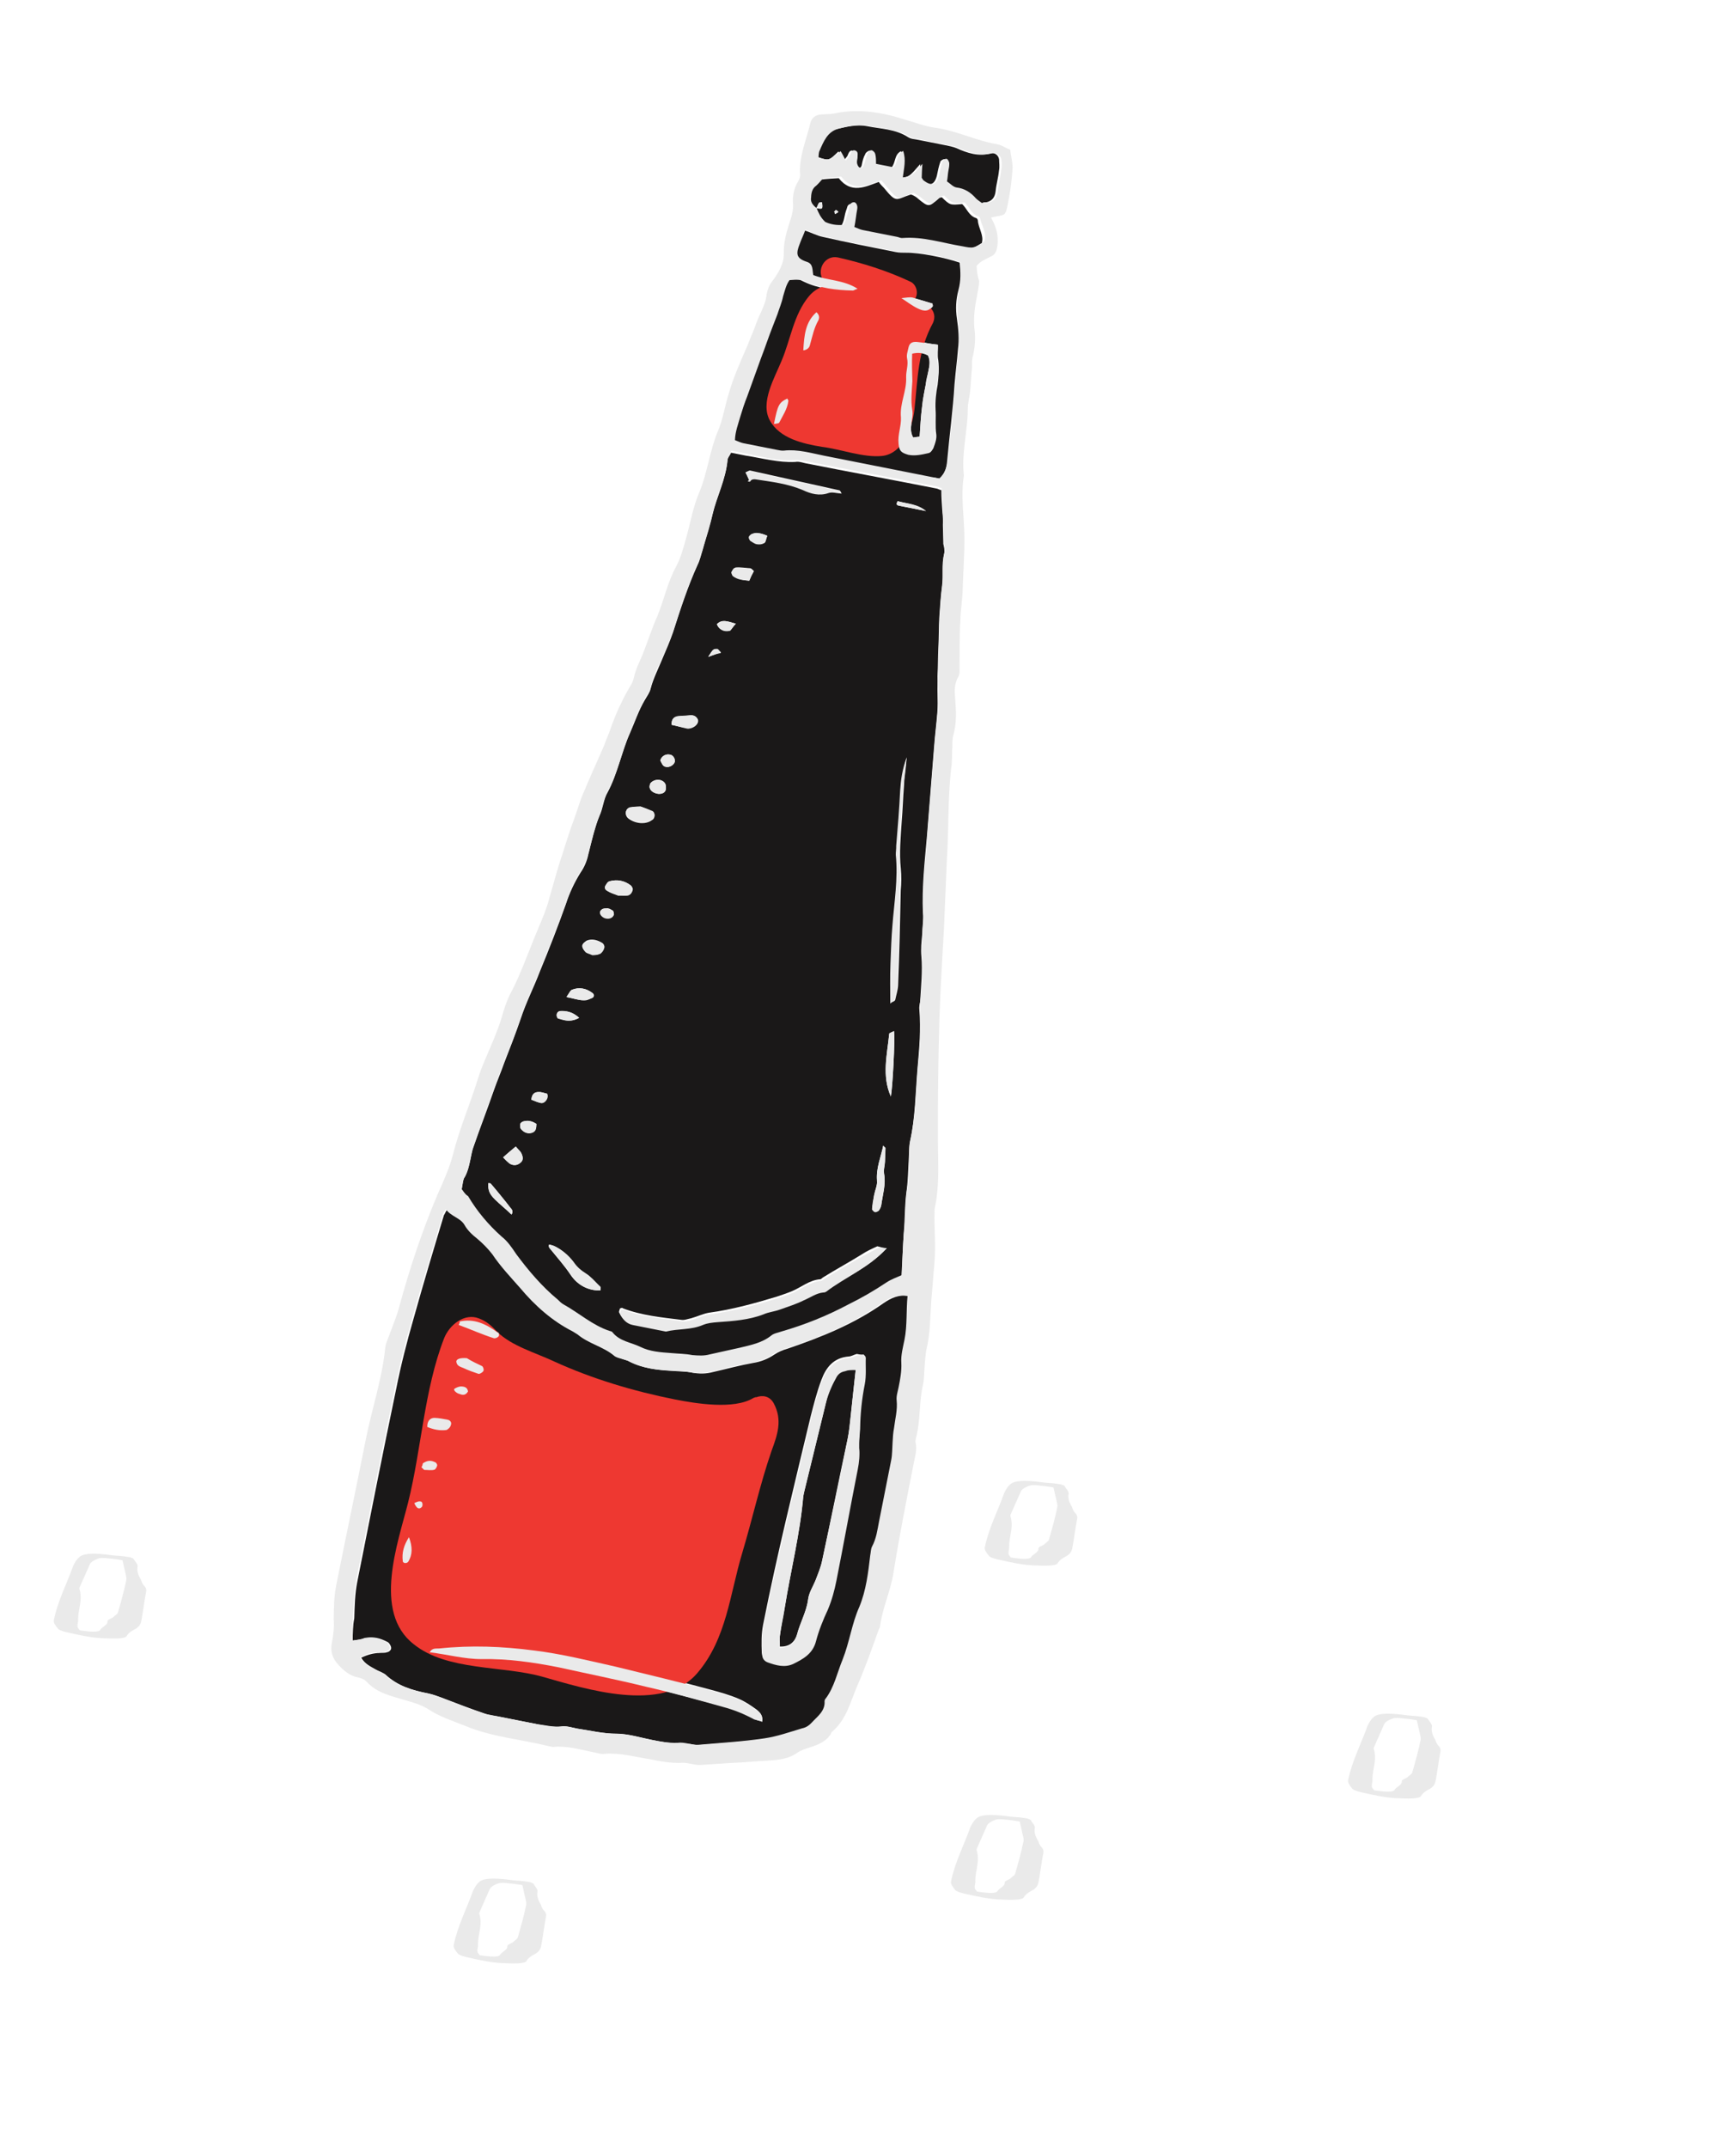 <svg xmlns="http://www.w3.org/2000/svg" fill="none" viewBox="0 0 127 157" height="157" width="127">
<path fill="#1A1818" d="M33.776 86.933C33.974 87.229 34.102 87.357 34.212 87.584C34.925 88.65 35.698 89.677 36.658 90.535C37.094 90.93 37.411 91.403 37.738 91.828C38.629 93.032 39.59 94.147 40.778 95.153C40.907 95.281 41.035 95.409 41.174 95.488C42.331 96.128 43.331 97.046 44.587 97.448C44.636 97.458 44.735 97.478 44.775 97.537C45.31 98.208 46.17 98.276 46.823 98.61C47.525 98.955 48.326 99.062 49.097 99.061C49.601 99.109 50.115 99.108 50.609 99.206C51.054 99.294 51.469 99.274 51.904 99.155C52.605 98.985 53.356 98.826 54.106 98.666C54.907 98.516 55.717 98.317 56.388 97.782C56.575 97.614 56.892 97.574 57.168 97.475C58.857 96.987 60.477 96.332 62.027 95.509C62.995 95.033 63.922 94.497 64.811 93.903C65.107 93.705 65.492 93.575 65.946 93.357C65.994 92.339 66.051 91.272 66.109 90.204C66.215 89.147 66.174 88.059 66.33 87.012C66.428 86.26 66.436 85.44 66.484 84.679C66.513 84.274 66.483 83.908 66.561 83.513C66.963 81.743 66.969 79.895 67.124 78.076C67.25 76.662 67.376 75.249 67.255 73.787C67.234 73.628 67.274 73.431 67.313 73.233C67.38 72.116 67.497 71.009 67.406 69.912C67.355 69.388 67.413 68.835 67.462 68.331C67.471 67.767 67.569 67.273 67.518 66.749C67.436 64.832 67.65 62.974 67.814 61.106C67.988 58.931 68.162 56.757 68.336 54.582C68.394 53.771 68.501 52.971 68.569 52.111C68.608 51.656 68.597 51.192 68.586 50.727C68.566 50.312 68.604 49.857 68.584 49.442C68.622 48.731 68.611 48.009 68.649 47.298C68.687 46.586 68.676 45.864 68.714 45.153C68.762 44.392 68.82 43.581 68.917 42.83C69.015 42.079 68.865 41.279 69.071 40.497C69.12 40.25 69.07 39.983 69.011 39.766C69 39.302 68.989 38.837 68.978 38.373C68.988 38.066 68.987 37.809 68.947 37.493C68.907 36.92 68.866 36.347 68.865 35.833C68.717 35.804 68.628 35.735 68.529 35.715C65.316 35.078 62.142 34.501 58.929 33.865C58.682 33.816 58.444 33.717 58.178 33.767C56.933 33.829 55.766 33.495 54.57 33.309C54.224 33.241 53.878 33.172 53.482 33.094C53.384 33.331 53.196 33.5 53.207 33.707C53.09 35.071 52.431 36.328 52.127 37.603C51.901 38.483 51.636 39.304 51.41 40.184C51.282 40.57 51.204 40.965 51.036 41.291C50.308 42.894 49.777 44.535 49.237 46.226C49.001 46.899 48.715 47.562 48.43 48.224C48.135 48.936 47.8 49.589 47.604 50.321C47.545 50.617 47.338 50.885 47.18 51.162C46.717 51.943 46.452 52.764 46.078 53.615C45.438 55.029 45.184 56.571 44.455 57.917C44.15 58.421 44.121 59.084 43.855 59.647C43.472 60.547 43.286 61.487 43.05 62.416C42.952 62.91 42.755 63.385 42.47 63.791C42.016 64.523 41.662 65.275 41.397 66.096C40.816 67.727 40.187 69.349 39.498 71.011C39.065 72.158 38.484 73.276 38.091 74.482C37.728 75.541 37.305 76.638 36.892 77.687C36.656 78.359 36.37 79.022 36.134 79.694C35.652 81.089 35.131 82.424 34.649 83.818C34.541 84.105 34.492 84.352 34.434 84.649C34.336 85.143 34.238 85.637 34.001 86.053C33.873 86.182 33.844 86.587 33.776 86.933ZM37.416 88.784C37.03 88.4 36.584 88.055 36.198 87.67C35.812 87.285 35.703 87.058 35.712 86.495C35.761 86.504 35.87 86.475 35.91 86.534C36.405 87.146 36.91 87.708 37.356 88.31C37.484 88.438 37.554 88.606 37.416 88.784ZM54.86 35.216C54.82 35.157 54.82 35.157 54.781 35.098C54.771 35.147 54.721 35.138 54.712 35.187C54.771 35.147 54.81 35.206 54.86 35.216C54.751 34.989 54.691 34.772 54.532 34.535C54.7 34.465 54.819 34.386 54.868 34.396C57.033 34.876 59.248 35.366 61.413 35.847C61.463 35.856 61.493 35.965 61.532 36.024C61.226 36.015 60.84 35.887 60.564 35.987C59.902 36.215 59.269 36.038 58.705 35.773C57.617 35.3 56.461 35.174 55.265 34.988C55.106 35.008 54.948 35.028 54.86 35.216ZM64.875 91.244C63.504 92.719 61.835 93.365 60.364 94.306C60.305 94.346 60.246 94.386 60.147 94.366C59.574 94.407 59.15 94.734 58.695 94.952C58.132 95.2 57.579 95.398 57.026 95.597C56.641 95.726 56.167 95.787 55.772 95.965C54.705 96.422 53.559 96.503 52.422 96.535C52.057 96.565 51.691 96.595 51.355 96.734C50.506 97.131 49.557 96.995 48.639 97.224C48.579 97.263 48.49 97.194 48.441 97.184C47.699 97.037 46.958 96.891 46.216 96.744C45.772 96.656 45.474 96.34 45.296 95.945C45.256 95.886 45.335 95.747 45.355 95.648C45.463 95.618 45.523 95.579 45.562 95.638C46.947 96.169 48.41 96.305 49.813 96.48C50.06 96.529 50.288 96.42 50.554 96.37C50.989 96.251 51.443 96.032 51.868 95.962C53.558 95.732 55.187 95.284 56.827 94.787C57.212 94.658 57.597 94.529 57.933 94.39C58.605 94.112 59.226 93.567 60.007 93.516C60.056 93.526 60.126 93.437 60.185 93.397C61.123 92.812 62.1 92.287 63.038 91.702C63.393 91.464 63.788 91.286 64.183 91.107C64.381 91.146 64.569 91.235 64.875 91.244ZM66.331 55.366C66.224 56.167 66.156 56.77 66.137 57.383C66.06 58.292 66.042 59.162 65.964 60.071C65.897 61.188 65.771 62.345 65.901 63.501C65.952 64.025 65.943 64.588 65.895 65.092C65.849 67.395 65.794 69.747 65.7 72.04C65.681 72.396 65.563 72.732 65.494 73.078C65.475 73.177 65.366 73.207 65.198 73.276C65.196 72.249 65.175 71.32 65.212 70.351C65.24 69.432 65.268 68.513 65.356 67.554C65.491 65.834 65.774 64.144 65.603 62.414C65.593 62.207 65.632 62.009 65.632 61.752C65.748 60.388 65.854 59.073 65.921 57.7C65.939 57.087 66.037 56.335 66.331 55.366ZM43.919 94.336C42.941 94.348 42.209 93.895 41.733 93.184C41.297 92.533 40.792 91.97 40.297 91.358C40.217 91.24 40.079 91.161 40.167 90.973C40.266 90.993 40.414 91.022 40.553 91.101C41.117 91.367 41.552 91.761 41.919 92.245C42.157 92.6 42.464 92.867 42.83 93.093C43.196 93.32 43.532 93.695 43.83 94.01C43.978 94.04 43.949 94.188 43.919 94.336ZM64.614 83.743C64.694 83.862 64.783 83.931 64.773 83.98C64.764 84.287 64.754 84.593 64.735 84.949C64.726 85.255 64.618 85.542 64.668 85.809C64.817 86.609 64.572 87.331 64.464 88.132C64.435 88.28 64.356 88.419 64.287 88.508C64.228 88.547 64.109 88.627 64.01 88.607C63.912 88.587 63.832 88.469 63.793 88.41C63.812 88.054 63.88 87.708 63.949 87.362C64.017 87.016 64.195 86.64 64.155 86.324C64.084 85.385 64.448 84.584 64.614 83.743ZM65.4 75.371C65.49 75.954 65.298 79.512 65.171 80.155C64.496 78.634 64.909 77.072 65.054 75.56C65.064 75.51 65.281 75.451 65.4 75.371ZM46.868 58.96C47.205 59.078 47.442 59.176 47.719 59.334C47.956 59.432 47.928 59.838 47.7 59.947C47.217 60.313 46.416 60.206 45.931 59.802C45.674 59.545 45.762 59.1 46.078 59.06C46.355 58.961 46.661 58.97 46.868 58.96ZM45.22 65.466C44.983 65.368 44.736 65.319 44.508 65.171C44.32 65.082 44.191 64.954 44.28 64.766C44.359 64.627 44.447 64.439 44.605 64.419C45.149 64.27 45.693 64.378 46.138 64.723C46.227 64.792 46.346 64.97 46.267 65.108C46.238 65.257 46.1 65.435 45.942 65.455C45.734 65.465 45.428 65.456 45.22 65.466ZM49.131 52.986C49.12 52.522 49.347 52.413 49.614 52.363C49.93 52.323 50.236 52.332 50.553 52.292C50.76 52.282 50.948 52.37 51.057 52.597C51.117 52.815 50.979 52.993 50.801 53.112C50.633 53.181 50.465 53.251 50.317 53.221C49.912 53.193 49.526 53.065 49.131 52.986ZM41.439 72.885C41.646 72.618 41.685 72.42 41.853 72.351C42.356 72.142 42.9 72.25 43.346 72.595C43.484 72.674 43.494 72.881 43.326 72.951C43.099 73.06 42.872 73.169 42.625 73.12C42.319 73.111 41.982 72.993 41.439 72.885ZM43.331 69.818C43.143 69.729 42.945 69.69 42.816 69.562C42.688 69.434 42.569 69.256 42.598 69.108C42.627 68.959 42.805 68.841 42.923 68.761C43.259 68.622 43.605 68.691 43.932 68.858C44.12 68.947 44.248 69.075 44.16 69.263C44.13 69.411 43.992 69.589 43.874 69.669C43.736 69.847 43.538 69.808 43.331 69.818ZM37.733 83.813C37.852 83.99 38.03 84.128 38.109 84.247C38.298 84.592 38.298 84.849 38.061 85.008C37.815 85.216 37.508 85.207 37.281 85.059C37.102 84.921 36.974 84.792 36.805 84.605C37.17 84.318 37.427 84.06 37.733 83.813ZM54.814 42.451C54.31 42.402 53.964 42.334 53.657 42.067C53.568 41.998 53.488 41.88 53.557 41.791C53.577 41.692 53.715 41.514 53.824 41.484C54.189 41.454 54.535 41.522 54.891 41.541C54.99 41.561 55.069 41.679 55.158 41.748C55.001 42.025 54.912 42.213 54.814 42.451ZM47.518 57.496C47.528 57.447 47.547 57.348 47.557 57.298C47.784 56.932 48.407 56.901 48.644 57.257C48.724 57.375 48.734 57.583 48.705 57.731C48.656 57.978 48.379 58.078 48.082 58.019C47.736 57.95 47.519 57.753 47.518 57.496ZM67.741 37.357C67.099 37.23 66.456 37.102 65.764 36.965C65.616 36.936 65.526 36.867 65.674 36.639C66.357 36.826 67.068 36.864 67.741 37.357ZM56.132 39.167C56.034 39.404 56.044 39.612 55.925 39.691C55.807 39.771 55.599 39.781 55.451 39.752C55.303 39.722 55.115 39.633 54.986 39.505C54.897 39.436 54.867 39.328 54.887 39.229C54.907 39.13 54.975 39.041 55.084 39.011C55.311 38.902 55.657 38.97 56.132 39.167ZM39.242 82.159C39.233 82.466 39.184 82.713 38.907 82.812C38.631 82.912 38.344 82.803 38.136 82.557C38.047 82.488 38.036 82.28 38.056 82.181C38.076 82.082 38.194 82.003 38.303 81.973C38.629 81.884 38.925 81.942 39.242 82.159ZM42.37 74.405C41.739 74.743 41.303 74.605 40.829 74.408C40.779 74.398 40.71 74.231 40.729 74.132C40.749 74.033 40.818 73.944 40.927 73.914C41.401 73.854 41.886 74.001 42.37 74.405ZM38.873 80.391C38.912 79.936 39.139 79.827 39.396 79.827C39.603 79.816 39.791 79.905 39.989 79.944C40.038 79.954 40.029 80.003 40.019 80.053C40.069 80.32 39.793 80.676 39.545 80.627C39.348 80.588 39.16 80.499 38.873 80.391ZM48.305 55.597C48.433 55.211 48.769 55.072 49.105 55.19C49.293 55.279 49.402 55.506 49.363 55.704C49.255 55.991 48.86 56.169 48.583 56.012C48.444 55.933 48.385 55.716 48.305 55.597ZM53.831 45.595C53.575 45.853 53.476 46.09 53.318 46.11C52.953 46.141 52.607 46.072 52.438 45.627C52.822 45.241 53.198 45.419 53.831 45.595ZM44.906 66.791C44.897 66.84 44.897 66.84 44.887 66.89C44.798 67.078 44.522 67.177 44.235 67.069C43.997 66.97 43.839 66.734 43.918 66.595C44.066 66.367 44.263 66.407 44.471 66.396C44.619 66.426 44.708 66.495 44.847 66.573C44.886 66.633 44.916 66.741 44.906 66.791ZM51.81 48.02C52.184 47.427 52.184 47.427 52.481 47.485C52.53 47.495 52.609 47.614 52.738 47.742C52.422 47.782 52.254 47.852 51.81 48.02Z" clip-rule="evenodd" fill-rule="evenodd"></path>
<path fill="#1A1818" d="M25.801 119.927C26.117 119.887 26.434 119.847 26.76 119.757C27.303 119.608 27.837 119.765 28.302 120.011C28.351 120.021 28.44 120.09 28.48 120.149C28.559 120.268 28.639 120.386 28.609 120.535C28.59 120.633 28.461 120.762 28.303 120.782C28.135 120.852 27.938 120.813 27.78 120.833C27.315 120.843 26.881 120.963 26.426 121.181C26.694 121.645 27.119 121.832 27.535 122.068C27.762 122.216 28.009 122.265 28.188 122.403C29.099 123.252 30.166 123.566 31.353 123.801C31.649 123.86 31.986 123.978 32.272 124.086C33.37 124.509 34.468 124.932 35.576 125.305C35.862 125.413 36.119 125.413 36.416 125.472C37.405 125.667 38.393 125.863 39.382 126.059C39.975 126.177 40.568 126.294 41.201 126.214C41.517 126.174 41.903 126.302 42.248 126.37C43.247 126.517 44.176 126.752 45.204 126.75C46.025 126.759 46.895 127.034 47.735 127.2C48.378 127.327 48.971 127.445 49.643 127.424C49.9 127.423 50.197 127.482 50.503 127.492C50.701 127.531 50.948 127.58 51.155 127.569C52.776 127.428 54.436 127.346 56.027 127.096C56.975 126.976 57.913 126.648 58.793 126.36C59.069 126.26 59.306 126.102 59.493 125.933C59.937 125.508 60.48 125.101 60.42 124.37C60.429 124.321 60.449 124.222 60.508 124.182C61.139 123.331 61.345 122.293 61.738 121.344C62.24 120.107 62.416 118.704 62.967 117.477C63.459 116.29 63.614 114.985 63.76 113.73C63.8 113.532 63.799 113.275 63.888 113.087C64.213 112.484 64.281 111.881 64.408 111.238C64.702 109.755 65.005 108.223 65.299 106.74C65.377 106.344 65.367 105.88 65.396 105.475C65.415 105.119 65.434 104.763 65.502 104.417C65.63 103.774 65.816 103.092 65.696 102.401C65.656 102.084 65.774 101.748 65.833 101.451C65.951 100.858 66.068 100.265 66.037 99.642C65.997 99.069 66.163 98.486 66.271 97.942C66.477 96.904 66.386 95.807 66.493 94.75C65.751 94.603 65.178 94.9 64.645 95.257C62.494 96.783 60.094 97.746 57.615 98.591C57.289 98.68 56.953 98.819 56.657 99.017C56.183 99.335 55.68 99.543 55.097 99.633C54.138 99.803 53.16 100.071 52.192 100.291C51.649 100.44 51.135 100.441 50.591 100.333C50.147 100.245 49.682 100.256 49.227 100.217C48.16 100.16 47.102 100.053 46.123 99.551C45.935 99.462 45.737 99.423 45.5 99.324C45.302 99.285 45.104 99.246 45.025 99.128C44.233 98.457 43.146 98.242 42.354 97.571C42.265 97.502 42.126 97.423 41.988 97.344C40.445 96.576 39.227 95.462 38.147 94.169C37.484 93.37 36.771 92.561 36.117 91.712C35.79 91.288 35.404 90.903 35.008 90.568C34.661 90.242 34.315 89.917 34.077 89.561C33.72 89.028 33.078 88.901 32.711 88.417C32.563 88.645 32.544 88.744 32.475 88.833C31.728 91.305 30.972 93.826 30.265 96.358C29.774 98.059 29.322 99.819 28.98 101.549C28 106.235 27.07 110.931 26.139 115.627C25.963 116.517 25.945 117.387 25.917 118.306C25.809 118.85 25.81 119.364 25.801 119.927ZM63.18 99.025C63.269 99.094 63.259 99.144 63.309 99.153C63.28 99.816 63.36 100.448 63.233 101.091C63.018 102.178 62.901 103.285 62.893 104.362C62.904 104.827 62.816 105.272 62.827 105.736C62.877 106.26 62.819 106.814 62.721 107.308C62.182 110.027 61.653 112.696 61.164 115.425C61.017 116.166 60.821 116.898 60.536 117.561C60.231 118.322 59.876 119.074 59.67 119.855C59.435 120.784 58.743 121.161 58.003 121.528C57.381 121.816 56.738 121.689 56.125 121.413C55.838 121.305 55.779 121.088 55.729 120.821C55.708 120.149 55.687 119.477 55.824 118.785C56.832 113.693 58.098 108.601 59.304 103.549C59.53 102.669 59.765 101.739 60.09 100.879C60.424 99.969 60.976 99.257 62.073 99.165C62.281 99.155 62.458 99.036 62.676 98.977C62.873 99.016 63.071 99.055 63.18 99.025ZM55.758 125.861C55.52 125.763 55.313 125.773 55.184 125.645C54.442 125.241 53.681 124.936 52.899 124.73C51.041 124.259 49.191 123.738 47.283 123.258C45.177 122.738 43.051 122.317 40.886 121.836C39.018 121.415 37.159 121.201 35.252 121.234C33.967 121.236 32.751 120.893 31.446 120.737C31.613 120.41 31.861 120.459 32.117 120.459C34.43 120.198 36.782 120.253 39.075 120.604C41.072 120.897 43.089 121.348 45.057 121.789C47.37 122.299 49.714 122.917 52.008 123.526C52.69 123.712 53.372 123.899 54.035 124.184C54.51 124.381 54.915 124.667 55.321 124.953C55.588 125.16 55.846 125.416 55.758 125.861ZM33.557 96.856C33.645 96.668 33.655 96.618 33.655 96.618C34.732 96.369 35.622 96.803 36.473 97.434C36.513 97.493 36.533 97.651 36.523 97.7C36.454 97.789 36.286 97.859 36.187 97.839C35.317 97.564 34.457 97.24 33.557 96.856ZM34.154 99.286C34.52 99.513 34.896 99.69 35.262 99.916C35.351 99.986 35.361 100.193 35.342 100.292C35.273 100.381 35.095 100.5 34.996 100.48C34.611 100.352 34.284 100.185 33.899 100.057C33.661 99.959 33.424 99.861 33.374 99.594C33.364 99.386 33.739 99.306 34.154 99.286ZM31.258 104.312C31.247 103.847 31.484 103.689 31.8 103.649C32.106 103.658 32.403 103.717 32.749 103.785C32.947 103.824 33.066 104.002 32.977 104.19C32.948 104.338 32.76 104.507 32.652 104.537C32.177 104.597 31.742 104.459 31.258 104.312ZM29.919 112.369C30.137 113.08 30.128 113.643 29.863 114.207C29.853 114.257 29.695 114.277 29.586 114.307C29.537 114.297 29.448 114.228 29.457 114.178C29.387 113.497 29.593 112.972 29.919 112.369ZM30.828 107.258C30.848 107.159 30.877 107.011 30.936 106.971C31.183 106.763 31.499 106.723 31.826 106.89C31.925 106.91 31.994 107.078 31.984 107.127C31.965 107.226 31.876 107.414 31.767 107.444C31.55 107.503 31.293 107.504 31.046 107.455C30.997 107.445 30.917 107.327 30.828 107.258ZM34.238 101.717C34.129 102.004 33.882 101.955 33.635 101.906C33.388 101.857 33.18 101.61 33.249 101.521C33.367 101.442 33.545 101.323 33.693 101.352C33.95 101.352 34.138 101.44 34.238 101.717ZM30.309 109.878C30.477 109.808 30.596 109.729 30.695 109.748C30.853 109.728 30.952 110.005 30.824 110.134C30.745 110.272 30.626 110.351 30.498 110.223C30.448 110.213 30.428 110.055 30.309 109.878Z" clip-rule="evenodd" fill-rule="evenodd"></path>
<path fill="#1A1818" d="M68.725 34.983C69.169 34.558 69.248 34.162 69.296 33.658C69.461 31.79 69.714 29.991 69.829 28.113C69.897 27.253 70.014 26.403 70.082 25.543C70.179 24.791 70.118 24.06 70.008 23.319C69.898 22.578 69.927 21.916 70.123 21.184C70.309 20.502 70.279 19.879 70.208 19.198C69.15 18.834 67.272 18.462 66.293 18.473C66.036 18.474 65.779 18.474 65.532 18.425C63.753 18.073 61.973 17.72 60.203 17.318C59.758 17.23 59.343 16.994 58.858 16.846C58.731 17.232 58.573 17.509 58.455 17.845C58.15 18.607 58.19 18.923 58.962 19.179C59.446 19.326 59.407 19.781 59.438 20.146C60.486 20.559 61.642 20.429 62.681 21.148C62.513 21.218 62.405 21.248 62.296 21.278C61.07 21.24 59.864 21.104 58.786 20.582C58.46 20.415 58.46 20.415 57.728 20.476C57.452 20.832 57.364 21.277 57.227 21.712C57.089 22.147 56.952 22.582 56.814 23.017C56.706 23.304 56.608 23.541 56.499 23.828C56.184 24.639 55.87 25.45 55.614 26.221C55.27 27.181 54.936 28.091 54.592 29.05C54.444 29.534 54.247 30.009 54.1 30.494C53.943 31.028 53.736 31.552 53.708 32.214C53.945 32.312 54.133 32.401 54.331 32.44C55.122 32.597 55.962 32.763 56.753 32.92C56.951 32.959 57.099 32.989 57.307 32.978C58.305 32.868 59.274 33.163 60.262 33.358C62.833 33.867 65.453 34.386 68.023 34.896C68.28 34.895 68.478 34.934 68.725 34.983ZM68.608 25.2C68.639 25.565 68.56 25.961 68.64 26.336C68.72 26.968 68.662 27.522 68.594 28.125C68.477 28.718 68.408 29.321 68.439 29.944C68.48 30.517 68.402 31.169 68.492 31.752C68.532 32.068 68.414 32.404 68.306 32.691C68.276 32.84 68.089 33.008 67.98 33.038C67.496 33.147 67.002 33.306 66.518 33.159C66.024 33.061 65.905 32.883 65.805 32.35C65.725 31.718 66.01 31.055 65.979 30.432C65.928 29.395 66.411 28.514 66.359 27.477C66.349 27.012 66.535 26.587 66.426 26.103C66.366 25.886 66.474 25.599 66.523 25.352C66.592 25.006 66.77 24.887 67.125 24.906C67.561 25.043 68.005 25.131 68.608 25.2ZM58.766 25.613C58.823 24.545 58.92 23.537 59.739 22.775C59.957 22.972 59.967 23.18 59.878 23.367C59.563 23.921 59.436 24.564 59.269 25.147C59.22 25.395 59.082 25.573 58.766 25.613ZM68.227 22.196C68.218 22.245 68.247 22.354 68.238 22.403C67.902 22.799 67.586 22.839 67.121 22.593C66.745 22.416 66.389 22.14 65.934 21.844C66.299 21.814 66.566 21.764 66.764 21.803C67.258 21.901 67.743 22.048 68.227 22.196ZM56.621 30.993C56.905 29.56 57.043 29.381 57.566 29.074C57.606 29.133 57.646 29.192 57.636 29.242C57.568 29.845 57.262 30.35 56.957 30.854C56.928 31.002 56.779 30.973 56.621 30.993Z" clip-rule="evenodd" fill-rule="evenodd"></path>
<path fill="#1A1818" d="M59.695 15.214C59.834 15.55 60.013 15.945 60.192 16.34C60.567 16.517 61.012 16.605 61.536 16.555C61.625 16.367 61.713 16.179 61.752 15.981C61.801 15.734 61.85 15.487 61.949 15.25C61.988 15.052 62.067 14.913 62.274 14.903C62.432 14.883 62.541 15.11 62.532 15.417C62.503 15.822 62.415 16.267 62.327 16.712C62.564 16.81 62.752 16.899 62.95 16.938C63.79 17.104 64.631 17.271 65.471 17.437C65.619 17.467 65.768 17.496 65.867 17.515C67.378 17.404 68.773 17.886 70.216 18.12C71.007 18.277 71.007 18.277 71.826 17.771C71.993 17.188 71.577 16.695 71.537 16.122C71.547 16.072 71.467 15.954 71.418 15.944C70.884 15.787 70.735 15.243 70.388 14.918C69.499 14.999 69.499 14.999 68.895 14.417C68.836 14.456 68.737 14.437 68.678 14.476C67.977 15.159 67.928 15.15 67.175 14.538C67.047 14.41 66.908 14.331 66.72 14.243C66.671 14.233 66.671 14.233 66.621 14.223C65.525 14.571 65.615 14.897 64.664 13.733C64.535 13.604 64.406 13.476 64.287 13.298C63.29 13.666 62.263 14.182 61.362 13.027C60.947 13.048 60.532 13.068 60.057 13.128C59.87 13.297 59.722 13.524 59.534 13.693C59.278 13.95 59.219 14.247 59.16 14.543C59.27 14.77 59.478 15.017 59.695 15.214C59.873 15.095 59.793 14.72 60.139 14.789C60.19 15.312 60.2 15.263 59.695 15.214ZM61.03 15.479C61.089 15.439 61.099 15.39 61.158 15.35C61.198 15.409 61.287 15.478 61.336 15.488C61.277 15.528 61.218 15.567 61.099 15.646C61.06 15.587 61.07 15.538 61.03 15.479Z" clip-rule="evenodd" fill-rule="evenodd"></path>
<path fill="#1A1818" d="M59.867 11.498C60.638 11.754 60.638 11.754 61.338 11.07C61.447 11.297 61.566 11.475 61.715 11.761C61.853 11.583 61.922 11.494 61.991 11.405C62.08 11.217 62.139 10.921 62.425 11.029C62.663 11.127 62.564 11.364 62.575 11.572C62.545 11.72 62.516 11.869 62.546 11.977C62.575 12.086 62.645 12.254 62.744 12.273C62.882 12.352 63.011 12.223 63.04 12.075C63.099 11.779 63.148 11.531 63.305 11.255C63.325 11.156 63.503 11.037 63.611 11.007C63.71 11.026 63.839 11.155 63.869 11.263C63.928 11.481 63.929 11.738 63.929 11.995C64.374 12.083 64.819 12.171 65.215 12.249C65.54 11.903 65.401 11.31 65.914 11.052C66.143 11.714 65.966 12.347 65.888 12.999C66.52 12.919 66.52 12.919 67.319 11.998C67.3 12.354 67.291 12.66 67.272 13.016C67.311 13.075 67.302 13.125 67.391 13.194C68.024 13.628 68.35 13.538 68.536 12.856C68.605 12.51 68.674 12.164 68.791 11.828C68.811 11.729 69.038 11.62 69.088 11.629C69.186 11.649 69.305 11.826 69.286 11.925C69.306 12.084 69.267 12.281 69.228 12.479C69.178 12.726 69.179 12.983 69.12 13.28C69.348 13.428 69.556 13.674 69.803 13.723C70.406 13.791 70.861 14.087 71.237 14.521C71.366 14.649 71.505 14.728 71.683 14.866C71.782 14.886 71.841 14.846 71.95 14.816C72.523 14.776 72.789 14.469 72.838 13.965C72.886 13.46 73.033 12.976 73.082 12.472C73.141 12.175 73.091 11.909 73.09 11.652C73.05 11.335 72.733 11.119 72.457 11.218C71.588 11.457 70.767 11.191 69.966 10.827C69.728 10.729 69.432 10.67 69.135 10.611C68.493 10.484 67.8 10.347 67.158 10.22C66.911 10.171 66.654 10.171 66.426 10.023C65.516 9.432 64.439 9.424 63.45 9.228C62.659 9.072 61.898 9.28 61.148 9.44C60.387 9.649 60.092 10.361 59.806 11.024C59.836 11.132 59.856 11.29 59.867 11.498Z" clip-rule="evenodd" fill-rule="evenodd"></path>
<path fill="#1A1818" d="M62.599 100.143C62.342 100.143 62.085 100.144 61.828 100.144C61.571 100.145 61.334 100.303 61.236 100.541C60.911 101.144 60.586 101.748 60.458 102.39C59.919 104.595 59.37 106.849 58.83 109.054C58.81 109.153 58.791 109.252 58.771 109.351C58.539 112.079 57.852 114.768 57.413 117.507C57.285 118.149 57.148 118.842 57.07 119.494C57.021 119.741 57.061 120.057 57.052 120.364C57.764 120.402 58.148 120.016 58.306 119.482C58.531 118.602 58.994 117.82 59.121 116.921C59.17 116.416 59.456 116.011 59.652 115.536C59.849 115.061 60.056 114.537 60.154 114.043C60.791 111.087 61.388 108.071 62.025 105.115C62.133 104.571 62.181 104.067 62.239 103.514C62.346 102.456 62.472 101.299 62.599 100.143Z" clip-rule="evenodd" fill-rule="evenodd"></path>
<path fill="#1A1818" d="M67.888 25.982C67.562 25.814 67.226 25.696 66.732 25.855C66.753 26.527 66.774 27.199 66.746 27.861C66.757 28.583 66.62 29.275 66.739 29.966C66.859 30.658 66.426 31.291 66.802 31.982C66.96 31.962 67.069 31.933 67.277 31.922C67.325 31.161 67.363 30.45 67.46 29.698C67.509 29.194 67.617 28.65 67.724 28.107C67.793 27.761 67.861 27.415 67.93 27.069C67.999 26.723 68.067 26.377 67.888 25.982Z" clip-rule="evenodd" fill-rule="evenodd"></path>
<path fill="#EE3831" d="M66.897 29.946C66.742 31.251 66.053 33.17 64.532 33.331C63.168 33.471 61.497 32.832 60.142 32.667C58.749 32.442 57.028 32.05 56.314 30.727C55.6 29.404 56.674 27.613 57.176 26.377C57.845 24.814 58.049 23.005 59.193 21.639C59.529 21.243 59.933 21.015 60.368 20.896C60.348 20.738 60.279 20.57 60.199 20.451C59.733 19.691 60.354 18.632 61.293 18.819C63.112 19.23 64.902 19.79 66.594 20.588C67.019 20.775 67.208 21.377 66.972 21.793L66.893 21.931C66.814 22.07 66.745 22.159 66.636 22.189C66.784 22.218 66.933 22.247 67.032 22.267C67.802 22.009 68.633 22.738 68.26 23.589C67.127 25.676 67.15 27.633 66.897 29.946Z"></path>
<path fill="#EE3831" d="M29.855 109.839C30.836 105.924 31.025 101.594 32.491 97.826C32.894 96.827 33.99 95.966 35.038 96.379C35.612 96.595 35.958 96.921 36.384 97.365C37.414 98.391 39.213 98.901 40.529 99.521C43.308 100.791 46.364 101.705 49.379 102.302C50.912 102.606 53.7 103.055 55.101 102.203C55.161 102.163 55.21 102.173 55.269 102.133C55.269 102.133 55.269 102.133 55.319 102.143C55.763 101.974 56.317 102.032 56.614 102.605C57.249 103.81 56.885 104.868 56.443 106.064C55.597 108.517 55.048 111.028 54.292 113.55C53.388 116.556 53.157 119.798 51.017 122.302C48.473 125.291 42.777 123.444 39.712 122.58C36.794 121.745 32.704 122.168 30.269 120.196C27.24 117.849 29.119 112.776 29.855 109.839Z"></path>
<path fill="#EAEAEA" d="M71.444 19.442C71.72 19.086 72.105 18.957 72.451 18.768C72.728 18.669 72.875 18.442 72.934 18.145C73.061 17.502 72.971 16.919 72.723 16.357C72.654 16.189 72.575 16.07 72.505 15.902C73.582 15.653 73.533 15.9 73.758 14.764C73.915 13.973 74.012 13.221 74.07 12.411C74.109 11.956 73.959 11.413 73.899 10.939C73.563 10.821 73.296 10.614 72.999 10.555C71.408 10.291 69.963 9.542 68.362 9.328C67.611 9.23 66.948 8.945 66.216 8.749C64.575 8.218 62.884 7.935 61.175 8.264C60.849 8.353 60.493 8.334 60.128 8.365C59.663 8.375 59.357 8.623 59.279 9.018C58.985 10.245 58.433 11.471 58.535 12.775C58.555 12.933 58.466 13.121 58.387 13.26C58.082 13.764 57.974 14.308 58.015 14.881C58.045 15.247 57.967 15.642 57.839 16.028C57.574 16.849 57.308 17.67 57.34 18.549C57.351 19.271 56.967 19.914 56.543 20.498C56.276 20.804 56.148 21.19 56.08 21.536C56.041 21.991 55.854 22.416 55.667 22.841C55.421 23.306 55.264 23.84 55.067 24.315C54.89 24.691 54.752 25.126 54.575 25.502C54.103 26.59 53.64 27.628 53.306 28.795C53.021 29.715 52.875 30.713 52.501 31.564C51.911 32.988 51.755 34.55 51.165 35.974C50.693 37.062 50.517 38.209 50.183 39.376C49.996 40.058 49.8 40.79 49.475 41.393C48.835 42.551 48.57 43.885 48.078 45.072C47.714 45.873 47.439 46.744 47.124 47.555C46.888 48.227 46.514 48.821 46.367 49.562C46.318 49.809 46.16 50.086 46.013 50.314C45.461 51.283 45.008 52.273 44.645 53.331C44.517 53.717 44.349 54.043 44.221 54.429C43.739 55.566 43.208 56.694 42.716 57.88C42.44 58.494 42.254 59.176 42.028 59.799C41.703 60.66 41.428 61.53 41.143 62.449C40.789 63.458 40.534 64.486 40.229 65.505C39.955 66.632 39.443 67.661 39.029 68.709C38.528 69.945 38.075 71.192 37.485 72.359C37.169 72.913 36.943 73.536 36.776 74.119C36.413 75.434 35.812 76.651 35.311 77.887C35.114 78.362 34.967 78.847 34.829 79.282C34.298 80.923 33.619 82.535 33.178 84.246C32.913 85.324 32.46 86.313 31.997 87.351C30.846 90.052 29.932 92.85 29.166 95.678C28.99 96.311 28.704 96.974 28.478 97.597C28.36 97.933 28.193 98.259 28.174 98.615C27.931 100.879 27.203 102.995 26.763 105.219C26.058 108.779 25.293 112.377 24.588 115.937C24.432 116.728 24.423 117.548 24.415 118.368C24.455 118.941 24.397 119.495 24.28 120.088C24.152 120.731 24.311 121.224 24.777 121.728C25.203 122.172 25.599 122.507 26.192 122.624C26.439 122.673 26.676 122.772 26.845 122.959C27.607 123.778 28.645 123.984 29.614 124.278C30.198 124.445 30.781 124.612 31.286 124.918C32.147 125.499 33.116 125.794 34.114 126.197C36.063 126.994 38.139 127.149 40.146 127.649C40.245 127.669 40.343 127.688 40.442 127.708C41.44 127.597 42.409 127.892 43.398 128.088C43.695 128.147 43.981 128.255 44.248 128.205C45.395 128.124 46.462 128.438 47.56 128.604C48.351 128.761 49.092 128.907 49.922 128.866C50.13 128.856 50.328 128.895 50.575 128.944C50.772 128.983 51.02 129.032 51.227 129.022C52.008 128.971 52.788 128.92 53.569 128.87C54.449 128.838 55.288 128.748 56.118 128.707C56.899 128.656 57.68 128.605 58.341 128.12C58.637 127.921 58.963 127.832 59.348 127.703C59.951 127.514 60.573 127.226 60.849 126.613C61.954 125.702 62.228 124.317 62.779 123.091C63.35 121.766 63.822 120.421 64.284 119.125C64.294 119.076 64.363 118.987 64.373 118.937C64.538 117.583 65.139 116.366 65.364 114.972C65.793 112.283 66.322 109.614 66.851 106.945C66.949 106.45 67.096 105.966 66.987 105.482C66.957 105.373 66.976 105.274 66.996 105.175C67.359 103.86 67.218 102.497 67.532 101.172C67.62 100.727 67.61 100.262 67.648 99.808C67.677 99.402 67.706 98.997 67.775 98.651C68.059 97.475 68.047 96.239 68.134 95.023C68.172 94.569 68.211 94.114 68.25 93.659C68.298 92.898 68.405 92.098 68.404 91.327C68.422 90.457 68.341 89.568 68.369 88.648C68.349 88.49 68.388 88.293 68.427 88.095C68.731 86.562 68.619 85.051 68.617 83.509C68.601 80.475 68.635 77.451 68.728 74.387C68.803 72.193 68.938 69.959 69.062 67.774C69.128 66.144 69.195 64.513 69.27 62.833C69.424 60.5 69.321 58.168 69.623 55.864C69.652 55.459 69.641 54.995 69.67 54.589C69.67 54.333 69.669 54.075 69.718 53.828C70.013 52.859 69.942 51.92 69.871 50.982C69.821 50.458 69.82 49.944 70.126 49.44C70.214 49.252 70.204 49.044 70.194 48.837C70.211 47.71 70.18 46.573 70.256 45.407C70.265 44.587 70.421 43.796 70.43 42.976C70.467 41.75 70.564 40.485 70.552 39.249C70.539 37.757 70.269 36.265 70.514 34.773C70.323 33.142 70.784 31.59 70.801 29.949C70.79 29.485 70.928 29.05 70.977 28.546C71.035 27.992 71.044 27.429 71.112 26.826C71.102 26.618 71.091 26.41 71.14 26.163C71.337 25.432 71.385 24.671 71.275 23.93C71.224 23.149 71.311 22.447 71.458 21.706C71.537 21.31 71.615 20.915 71.634 20.559C71.505 20.174 71.465 19.858 71.444 19.442ZM59.745 15.224C59.478 15.017 59.27 14.77 59.338 14.424C59.347 14.118 59.416 13.772 59.712 13.574C59.9 13.405 60.038 13.227 60.235 13.009C60.65 12.989 61.065 12.968 61.539 12.908C62.391 14.053 63.468 13.547 64.465 13.18C64.633 13.367 64.762 13.495 64.841 13.614C65.792 14.778 65.693 14.502 66.799 14.104C66.849 14.114 66.849 14.114 66.898 14.124C67.037 14.203 67.215 14.341 67.353 14.419C68.106 15.031 68.106 15.031 68.855 14.357C68.915 14.318 68.964 14.328 69.073 14.298C69.677 14.88 69.677 14.88 70.566 14.799C70.912 15.124 71.062 15.668 71.596 15.825C71.645 15.835 71.724 15.953 71.715 16.003C71.814 16.536 72.23 17.029 72.004 17.653C71.234 18.168 71.185 18.158 70.394 18.001C68.951 17.767 67.556 17.285 66.044 17.397C65.886 17.417 65.748 17.338 65.649 17.318C64.808 17.152 63.968 16.985 63.128 16.819C62.93 16.78 62.742 16.691 62.505 16.593C62.603 16.098 62.632 15.693 62.71 15.298C62.769 15.001 62.61 14.764 62.452 14.784C62.245 14.794 62.156 14.982 62.127 15.131C62.078 15.378 62.029 15.625 61.93 15.863C61.891 16.06 61.802 16.248 61.714 16.436C61.19 16.486 60.745 16.398 60.369 16.221C60.023 15.896 59.884 15.56 59.745 15.224ZM33.776 86.933C33.844 86.587 33.873 86.182 34.031 85.905C34.277 85.44 34.365 84.995 34.463 84.501C34.522 84.204 34.571 83.957 34.679 83.67C35.16 82.276 35.633 80.931 36.164 79.546C36.4 78.874 36.636 78.201 36.921 77.538C37.334 76.49 37.747 75.442 38.121 74.334C38.504 73.177 39.036 72.049 39.528 70.863C40.157 69.241 40.836 67.629 41.426 65.947C41.691 65.127 42.046 64.375 42.499 63.643C42.785 63.237 42.932 62.752 43.08 62.268C43.315 61.338 43.551 60.409 43.885 59.499C44.101 58.926 44.169 58.323 44.485 57.769C45.214 56.423 45.517 54.891 46.107 53.467C46.472 52.665 46.747 51.795 47.21 51.014C47.367 50.736 47.575 50.469 47.633 50.173C47.78 49.431 48.115 48.778 48.459 48.076C48.745 47.413 49.03 46.751 49.266 46.078C49.797 44.437 50.337 42.746 51.066 41.143C51.243 40.767 51.312 40.421 51.439 40.036C51.714 39.166 51.98 38.345 52.156 37.455C52.47 36.13 53.12 34.923 53.236 33.559C53.275 33.361 53.413 33.183 53.512 32.946C53.907 33.024 54.253 33.093 54.599 33.161C55.785 33.396 56.952 33.73 58.207 33.619C58.464 33.619 58.711 33.668 58.959 33.717C62.172 34.353 65.345 34.93 68.558 35.567C68.657 35.586 68.746 35.655 68.894 35.685C68.935 36.258 68.986 36.782 68.977 37.345C68.977 37.602 69.017 37.918 69.008 38.224C69.019 38.689 69.029 39.153 69.04 39.618C69.041 39.875 69.14 40.151 69.101 40.349C68.895 41.13 69.044 41.931 68.947 42.682C68.84 43.483 68.792 44.244 68.744 45.005C68.705 45.716 68.717 46.438 68.678 47.149C68.64 47.861 68.651 48.583 68.613 49.294C68.584 49.699 68.595 50.164 68.615 50.579C68.626 51.043 68.637 51.508 68.598 51.962C68.54 52.773 68.433 53.574 68.366 54.434C68.192 56.608 68.018 58.783 67.844 60.957C67.729 62.835 67.456 64.733 67.548 66.601C67.598 67.125 67.49 67.669 67.492 68.183C67.483 68.746 67.385 69.24 67.435 69.764C67.526 70.861 67.459 71.978 67.342 73.085C67.303 73.282 67.274 73.431 67.284 73.638C67.415 75.051 67.289 76.465 67.154 77.928C66.999 79.746 66.992 81.595 66.59 83.364C66.512 83.76 66.542 84.125 66.513 84.531C66.465 85.292 66.506 86.122 66.36 86.863C66.203 87.911 66.245 88.998 66.138 90.056C66.031 91.114 66.023 92.191 65.976 93.209C65.581 93.388 65.196 93.517 64.84 93.755C63.952 94.349 63.024 94.885 62.056 95.361C60.506 96.184 58.887 96.839 57.197 97.326C56.921 97.426 56.605 97.466 56.417 97.634C55.746 98.169 54.946 98.319 54.136 98.518C53.385 98.677 52.684 98.847 51.933 99.006C51.498 99.126 51.093 99.097 50.638 99.058C50.144 98.96 49.63 98.961 49.126 98.913C48.316 98.855 47.554 98.807 46.852 98.462C46.15 98.118 45.339 98.06 44.804 97.389C44.765 97.329 44.666 97.31 44.616 97.3C43.361 96.897 42.361 95.98 41.203 95.34C41.065 95.261 40.936 95.133 40.807 95.004C39.659 94.058 38.659 92.883 37.767 91.679C37.45 91.206 37.133 90.732 36.688 90.387C35.727 89.529 34.895 88.542 34.241 87.436C34.102 87.357 33.974 87.229 33.776 86.933ZM25.801 119.927C25.81 119.364 25.819 118.8 25.818 118.286C25.886 117.427 25.864 116.498 26.04 115.608C26.971 110.912 27.901 106.216 28.881 101.529C29.223 99.799 29.675 98.039 30.166 96.338C30.873 93.807 31.669 91.345 32.376 88.813C32.395 88.715 32.464 88.625 32.612 88.398C33.018 88.941 33.671 89.019 33.978 89.542C34.206 89.947 34.553 90.272 34.909 90.548C35.305 90.883 35.691 91.268 36.018 91.692C36.612 92.581 37.335 93.341 38.048 94.15C39.128 95.442 40.395 96.567 41.889 97.325C42.027 97.404 42.116 97.473 42.255 97.552C43.047 98.222 44.134 98.438 44.926 99.108C45.055 99.236 45.262 99.226 45.401 99.305C45.589 99.394 45.846 99.393 46.024 99.531C47.003 100.033 48.061 100.14 49.128 100.197C49.583 100.236 50.048 100.225 50.492 100.314C51.036 100.421 51.56 100.371 52.093 100.271C53.071 100.002 54.039 99.783 54.998 99.613C55.581 99.523 56.084 99.315 56.558 98.998C56.854 98.8 57.19 98.661 57.516 98.571C59.985 97.776 62.395 96.763 64.547 95.237C65.08 94.881 65.652 94.583 66.394 94.73C66.287 95.788 66.378 96.885 66.172 97.923C66.065 98.466 65.898 99.05 65.938 99.623C65.969 100.246 65.852 100.839 65.734 101.432C65.675 101.729 65.557 102.065 65.597 102.381C65.668 103.063 65.481 103.745 65.403 104.397C65.335 104.743 65.316 105.099 65.297 105.455C65.268 105.86 65.278 106.325 65.2 106.72C64.906 108.203 64.603 109.736 64.309 111.219C64.182 111.861 64.114 112.464 63.789 113.068C63.7 113.256 63.71 113.463 63.661 113.71C63.515 114.966 63.36 116.271 62.868 117.458C62.316 118.684 62.151 120.038 61.639 121.324C61.246 122.273 61.04 123.312 60.409 124.163C60.35 124.202 60.331 124.301 60.321 124.351C60.381 125.082 59.789 125.478 59.395 125.914C59.197 126.132 58.96 126.29 58.694 126.34C57.765 126.618 56.827 126.946 55.928 127.076C54.288 127.317 52.677 127.409 51.056 127.55C50.849 127.56 50.651 127.521 50.404 127.472C50.107 127.413 49.86 127.364 49.544 127.404C48.872 127.425 48.279 127.308 47.636 127.181C46.796 127.014 45.975 126.749 45.105 126.731C44.078 126.733 43.148 126.497 42.15 126.351C41.804 126.282 41.418 126.154 41.102 126.194C40.469 126.275 39.886 126.108 39.283 126.04C38.294 125.844 37.306 125.648 36.317 125.452C36.02 125.393 35.773 125.344 35.477 125.286C34.369 124.912 33.271 124.489 32.173 124.066C31.887 123.958 31.55 123.84 31.254 123.781C30.117 123.556 29 123.232 28.089 122.384C27.92 122.196 27.624 122.138 27.436 122.049C27.07 121.822 26.595 121.625 26.327 121.161C26.782 120.943 27.177 120.765 27.681 120.813C27.839 120.793 28.037 120.832 28.204 120.763C28.313 120.733 28.491 120.614 28.51 120.515C28.53 120.416 28.46 120.248 28.381 120.13C28.341 120.071 28.302 120.011 28.203 119.992C27.679 119.785 27.194 119.638 26.661 119.738C26.434 119.847 26.117 119.887 25.801 119.927ZM68.725 34.983C68.478 34.934 68.28 34.895 68.083 34.856C65.512 34.347 62.892 33.828 60.322 33.319C59.333 33.123 58.364 32.828 57.366 32.939C57.208 32.959 57.01 32.92 56.812 32.88C56.022 32.724 55.181 32.557 54.39 32.401C54.193 32.361 54.005 32.273 53.767 32.174C53.786 31.562 53.992 31.038 54.159 30.454C54.307 29.97 54.454 29.485 54.651 29.01C54.995 28.051 55.329 27.141 55.673 26.182C55.988 25.371 56.254 24.55 56.559 23.789C56.667 23.502 56.765 23.264 56.873 22.978C57.011 22.543 57.198 22.117 57.286 21.672C57.423 21.237 57.512 20.792 57.788 20.436C58.559 20.435 58.559 20.435 58.845 20.543C59.973 21.074 61.179 21.21 62.355 21.238C62.454 21.258 62.523 21.169 62.74 21.109C61.691 20.439 60.545 20.52 59.497 20.107C59.417 19.731 59.505 19.286 59.021 19.139C58.249 18.884 58.209 18.567 58.514 17.806C58.632 17.47 58.8 17.143 58.918 16.807C59.392 17.004 59.818 17.191 60.263 17.279C62.032 17.681 63.812 18.033 65.591 18.386C65.839 18.435 66.096 18.434 66.353 18.434C67.331 18.422 69.209 18.794 70.268 19.158C70.298 19.78 70.369 20.462 70.182 21.145C69.996 21.827 70.007 22.548 70.068 23.279C70.178 24.02 70.179 24.791 70.141 25.503C70.073 26.363 69.907 27.203 69.889 28.073C69.734 29.892 69.52 31.75 69.355 33.618C69.248 34.162 69.159 34.607 68.725 34.983ZM59.867 11.498C59.906 11.3 59.886 11.142 59.964 11.004C60.25 10.341 60.545 9.629 61.306 9.42C62.066 9.211 62.817 9.051 63.608 9.208C64.597 9.404 65.664 9.461 66.584 10.003C66.762 10.141 67.069 10.151 67.316 10.2C67.959 10.327 68.651 10.464 69.293 10.591C69.59 10.65 69.886 10.709 70.124 10.807C70.925 11.171 71.696 11.427 72.615 11.198C72.882 11.148 73.198 11.365 73.248 11.632C73.298 11.898 73.289 12.205 73.24 12.452C73.191 12.956 73.044 13.441 72.996 13.945C72.937 14.498 72.671 14.805 72.108 14.796C72.009 14.777 71.9 14.806 71.841 14.846C71.663 14.708 71.524 14.629 71.395 14.501C71.019 14.067 70.564 13.771 69.961 13.703C69.714 13.654 69.506 13.408 69.278 13.26C69.337 12.963 69.337 12.706 69.386 12.459C69.425 12.261 69.454 12.113 69.444 11.905C69.414 11.797 69.344 11.629 69.246 11.609C69.147 11.59 68.969 11.709 68.95 11.807C68.832 12.144 68.763 12.49 68.694 12.836C68.508 13.518 68.172 13.657 67.549 13.174C67.509 13.115 67.469 13.055 67.43 12.996C67.439 12.69 67.448 12.383 67.477 11.978C66.678 12.899 66.678 12.899 66.046 12.979C66.124 12.327 66.301 11.694 66.072 11.032C65.559 11.29 65.698 11.883 65.373 12.229C64.977 12.151 64.532 12.063 64.087 11.975C64.087 11.718 64.087 11.461 64.027 11.243C63.997 11.135 63.868 11.006 63.769 10.987C63.67 10.967 63.493 11.086 63.463 11.234C63.365 11.472 63.306 11.768 63.198 12.055C63.169 12.204 63.041 12.332 62.902 12.253C62.803 12.234 62.734 12.066 62.704 11.957C62.674 11.849 62.713 11.651 62.733 11.552C62.722 11.345 62.821 11.107 62.583 11.009C62.297 10.901 62.287 11.207 62.149 11.385C62.08 11.474 62.001 11.613 61.873 11.741C61.724 11.455 61.615 11.228 61.496 11.05C60.638 11.754 60.638 11.754 59.867 11.498Z" clip-rule="evenodd" fill-rule="evenodd"></path>
<path fill="#EAEAEA" d="M64.875 91.244C64.569 91.235 64.371 91.195 64.263 91.225C63.868 91.404 63.512 91.642 63.117 91.82C62.189 92.356 61.202 92.931 60.264 93.516C60.205 93.555 60.146 93.595 60.087 93.635C59.306 93.685 58.694 94.181 58.013 94.508C57.677 94.647 57.292 94.776 56.907 94.906C55.267 95.403 53.637 95.85 51.947 96.081C51.473 96.141 51.068 96.369 50.634 96.488C50.416 96.548 50.14 96.647 49.893 96.598C48.449 96.364 46.977 96.278 45.642 95.756C45.592 95.746 45.483 95.776 45.434 95.767C45.414 95.865 45.345 95.954 45.375 96.063C45.554 96.458 45.851 96.774 46.296 96.862C47.037 97.009 47.779 97.156 48.52 97.303C48.57 97.312 48.669 97.332 48.718 97.342C49.637 97.113 50.536 97.24 51.435 96.853C51.771 96.714 52.136 96.683 52.502 96.653C53.648 96.572 54.794 96.491 55.851 96.084C56.246 95.905 56.661 95.884 57.106 95.716C57.659 95.517 58.261 95.328 58.775 95.07C59.278 94.862 59.703 94.535 60.226 94.484C60.276 94.494 60.385 94.464 60.444 94.425C61.835 93.365 63.504 92.719 64.875 91.244Z" clip-rule="evenodd" fill-rule="evenodd"></path>
<path fill="#EAEAEA" d="M66.331 55.366C65.997 56.276 65.9 57.028 65.852 57.789C65.785 59.162 65.679 60.477 65.562 61.841C65.573 62.049 65.524 62.296 65.534 62.503C65.705 64.233 65.422 65.923 65.287 67.643C65.209 68.552 65.181 69.471 65.143 70.44C65.106 71.409 65.127 72.338 65.129 73.365C65.257 73.237 65.366 73.207 65.425 73.167C65.494 72.821 65.612 72.485 65.631 72.129C65.725 69.836 65.78 67.484 65.826 65.181C65.825 64.667 65.883 64.114 65.832 63.59C65.702 62.434 65.819 61.327 65.895 60.16C65.973 59.251 65.991 58.381 66.068 57.472C66.196 56.829 66.264 56.226 66.331 55.366Z" clip-rule="evenodd" fill-rule="evenodd"></path>
<path fill="#EAEAEA" d="M54.86 35.216C54.949 35.028 55.156 35.018 55.304 35.047C56.451 35.223 57.608 35.35 58.745 35.832C59.309 36.098 59.942 36.274 60.603 36.046C60.88 35.947 61.216 36.065 61.572 36.084C61.532 36.024 61.502 35.916 61.453 35.906C59.288 35.426 57.073 34.935 54.908 34.455C54.809 34.436 54.74 34.525 54.572 34.594C54.642 34.762 54.751 34.989 54.86 35.216Z" clip-rule="evenodd" fill-rule="evenodd"></path>
<path fill="#EAEAEA" d="M43.919 94.337C43.899 94.178 43.928 94.03 43.879 94.02C43.533 93.695 43.245 93.33 42.879 93.103C42.513 92.876 42.206 92.61 41.968 92.255C41.602 91.771 41.117 91.367 40.602 91.111C40.464 91.032 40.355 91.062 40.217 90.983C40.118 91.221 40.257 91.299 40.346 91.368C40.841 91.98 41.346 92.543 41.782 93.194C42.258 93.905 42.99 94.358 43.919 94.337Z" clip-rule="evenodd" fill-rule="evenodd"></path>
<path fill="#EAEAEA" d="M64.615 83.743C64.448 84.584 64.084 85.385 64.165 86.274C64.205 86.59 64.027 86.966 63.959 87.312C63.89 87.658 63.871 88.014 63.803 88.36C63.793 88.41 63.922 88.538 64.02 88.558C64.119 88.577 64.228 88.547 64.297 88.458C64.366 88.369 64.445 88.231 64.474 88.082C64.572 87.331 64.827 86.56 64.677 85.759C64.628 85.493 64.736 85.206 64.745 84.9C64.754 84.593 64.764 84.287 64.783 83.931C64.793 83.881 64.694 83.862 64.615 83.743Z" clip-rule="evenodd" fill-rule="evenodd"></path>
<path fill="#EAEAEA" d="M65.4 75.371C65.281 75.451 65.064 75.51 65.054 75.56C64.899 77.121 64.496 78.634 65.171 80.155C65.299 79.512 65.49 75.954 65.4 75.371Z" clip-rule="evenodd" fill-rule="evenodd"></path>
<path fill="#EAEAEA" d="M46.868 58.96C46.661 58.97 46.355 58.961 46.088 59.011C45.762 59.1 45.674 59.545 45.941 59.752C46.426 60.157 47.227 60.264 47.71 59.897C47.947 59.739 47.917 59.373 47.729 59.285C47.492 59.186 47.205 59.078 46.868 58.96Z" clip-rule="evenodd" fill-rule="evenodd"></path>
<path fill="#EAEAEA" d="M45.22 65.466C45.477 65.466 45.724 65.514 45.941 65.455C46.05 65.425 46.188 65.247 46.267 65.108C46.287 65.009 46.227 64.792 46.138 64.723C45.693 64.378 45.149 64.27 44.605 64.419C44.497 64.449 44.359 64.627 44.28 64.766C44.191 64.954 44.32 65.082 44.508 65.171C44.745 65.269 44.983 65.368 45.22 65.466Z" clip-rule="evenodd" fill-rule="evenodd"></path>
<path fill="#EAEAEA" d="M49.131 52.986C49.526 53.065 49.912 53.192 50.258 53.261C50.406 53.29 50.623 53.231 50.742 53.151C50.92 53.032 51.058 52.854 51.008 52.588C50.948 52.37 50.76 52.282 50.503 52.282C50.187 52.322 49.881 52.313 49.564 52.353C49.298 52.403 49.11 52.571 49.131 52.986Z" clip-rule="evenodd" fill-rule="evenodd"></path>
<path fill="#EAEAEA" d="M41.439 72.885C41.983 72.993 42.319 73.111 42.625 73.12C42.833 73.11 43.109 73.011 43.327 72.951C43.445 72.872 43.435 72.664 43.346 72.595C42.9 72.25 42.406 72.152 41.853 72.351C41.744 72.381 41.656 72.569 41.439 72.885Z" clip-rule="evenodd" fill-rule="evenodd"></path>
<path fill="#EAEAEA" d="M43.331 69.818C43.538 69.808 43.746 69.797 43.914 69.728C44.032 69.649 44.17 69.471 44.199 69.322C44.288 69.134 44.11 68.996 43.971 68.917C43.645 68.75 43.299 68.681 42.963 68.82C42.795 68.89 42.618 69.009 42.638 69.167C42.608 69.315 42.727 69.493 42.856 69.621C42.945 69.69 43.143 69.729 43.331 69.818Z" clip-rule="evenodd" fill-rule="evenodd"></path>
<path fill="#EAEAEA" d="M37.733 83.812C37.427 84.06 37.121 84.308 36.805 84.605C36.974 84.792 37.152 84.93 37.281 85.059C37.557 85.216 37.815 85.216 38.061 85.008C38.249 84.839 38.298 84.592 38.109 84.247C38.03 84.128 37.901 84 37.733 83.812Z" clip-rule="evenodd" fill-rule="evenodd"></path>
<path fill="#EAEAEA" d="M37.416 88.784C37.554 88.606 37.484 88.438 37.356 88.31C36.861 87.698 36.415 87.096 35.91 86.534C35.87 86.475 35.761 86.504 35.712 86.495C35.713 87.008 35.812 87.285 36.198 87.67C36.584 88.054 37.03 88.4 37.416 88.784Z" clip-rule="evenodd" fill-rule="evenodd"></path>
<path fill="#EAEAEA" d="M54.814 42.451C54.922 42.164 55.011 41.976 55.099 41.788C55.01 41.719 54.931 41.601 54.832 41.581C54.486 41.513 54.13 41.493 53.765 41.524C53.666 41.504 53.577 41.692 53.498 41.831C53.489 41.88 53.558 42.048 53.598 42.107C53.954 42.383 54.31 42.402 54.814 42.451Z" clip-rule="evenodd" fill-rule="evenodd"></path>
<path fill="#EAEAEA" d="M47.518 57.496C47.519 57.753 47.786 57.96 48.083 58.019C48.33 58.068 48.606 57.969 48.705 57.731C48.734 57.583 48.724 57.375 48.644 57.257C48.407 56.902 47.833 56.942 47.557 57.298C47.548 57.348 47.528 57.447 47.518 57.496Z" clip-rule="evenodd" fill-rule="evenodd"></path>
<path fill="#EAEAEA" d="M67.741 37.357C67.128 36.825 66.357 36.826 65.674 36.639C65.527 36.867 65.616 36.936 65.764 36.965C66.407 37.093 67.049 37.22 67.741 37.357Z" clip-rule="evenodd" fill-rule="evenodd"></path>
<path fill="#EAEAEA" d="M56.132 39.167C55.707 38.98 55.361 38.912 54.976 39.041C54.916 39.081 54.798 39.16 54.778 39.259C54.759 39.358 54.838 39.476 54.878 39.535C55.016 39.614 55.194 39.752 55.343 39.782C55.491 39.811 55.748 39.81 55.817 39.721C55.995 39.602 56.034 39.405 56.132 39.167Z" clip-rule="evenodd" fill-rule="evenodd"></path>
<path fill="#EAEAEA" d="M39.242 82.159C38.876 81.933 38.569 81.923 38.303 81.973C38.194 82.003 38.076 82.082 38.056 82.181C38.036 82.28 38.047 82.488 38.136 82.557C38.344 82.803 38.591 82.852 38.907 82.812C39.233 82.723 39.233 82.466 39.242 82.159Z" clip-rule="evenodd" fill-rule="evenodd"></path>
<path fill="#EAEAEA" d="M42.37 74.405C41.895 73.952 41.401 73.854 40.917 73.963C40.858 74.003 40.739 74.082 40.72 74.181C40.7 74.28 40.77 74.448 40.819 74.458C41.304 74.605 41.739 74.743 42.37 74.405Z" clip-rule="evenodd" fill-rule="evenodd"></path>
<path fill="#EAEAEA" d="M38.873 80.391C39.111 80.489 39.348 80.588 39.595 80.637C39.842 80.686 40.118 80.329 40.068 80.063C40.078 80.013 40.029 80.003 40.038 79.954C39.841 79.915 39.653 79.826 39.445 79.836C39.139 79.827 38.912 79.936 38.873 80.391Z" clip-rule="evenodd" fill-rule="evenodd"></path>
<path fill="#EAEAEA" d="M48.305 55.597C48.385 55.716 48.444 55.933 48.583 56.012C48.86 56.169 49.255 55.991 49.363 55.704C49.402 55.506 49.293 55.279 49.105 55.19C48.769 55.072 48.374 55.251 48.305 55.597Z" clip-rule="evenodd" fill-rule="evenodd"></path>
<path fill="#EAEAEA" d="M53.831 45.595C53.248 45.428 52.822 45.242 52.487 45.637C52.656 46.082 52.992 46.2 53.368 46.12C53.467 46.14 53.575 45.853 53.831 45.595Z" clip-rule="evenodd" fill-rule="evenodd"></path>
<path fill="#EAEAEA" d="M44.906 66.791C44.867 66.732 44.886 66.633 44.837 66.623C44.748 66.554 44.609 66.475 44.461 66.446C44.263 66.407 44.006 66.407 43.908 66.644C43.829 66.783 43.988 67.02 44.225 67.118C44.512 67.227 44.788 67.127 44.877 66.939C44.946 66.85 44.906 66.791 44.906 66.791Z" clip-rule="evenodd" fill-rule="evenodd"></path>
<path fill="#EAEAEA" d="M51.81 48.02C52.254 47.852 52.471 47.792 52.748 47.693C52.619 47.564 52.54 47.446 52.491 47.436C52.184 47.427 52.184 47.427 51.81 48.02Z" clip-rule="evenodd" fill-rule="evenodd"></path>
<path fill="#EAEAEA" d="M54.86 35.217C54.81 35.207 54.761 35.197 54.711 35.187C54.721 35.138 54.771 35.147 54.78 35.098C54.771 35.147 54.82 35.157 54.86 35.217Z" clip-rule="evenodd" fill-rule="evenodd"></path>
<path fill="#EAEAEA" d="M63.18 99.025C63.071 99.055 62.873 99.016 62.706 99.085C62.488 99.145 62.311 99.264 62.103 99.274C61.056 99.375 60.454 100.078 60.12 100.988C59.795 101.848 59.56 102.777 59.334 103.657C58.177 108.72 56.862 113.802 55.853 118.894C55.716 119.586 55.737 120.258 55.758 120.93C55.759 121.187 55.868 121.414 56.155 121.522C56.778 121.748 57.411 121.925 58.033 121.637C58.773 121.27 59.464 120.893 59.7 119.964C59.906 119.183 60.211 118.421 60.565 117.669C60.861 116.957 61.047 116.275 61.194 115.533C61.733 112.815 62.212 110.135 62.751 107.417C62.858 106.873 62.907 106.369 62.856 105.845C62.846 105.381 62.884 104.926 62.923 104.471C62.941 103.345 63.047 102.287 63.263 101.199C63.39 100.557 63.31 99.924 63.338 99.262C63.309 99.153 63.259 99.144 63.18 99.025ZM62.599 100.143C62.472 101.3 62.346 102.456 62.22 103.613C62.161 104.166 62.113 104.67 62.005 105.214C61.418 108.18 60.771 111.186 60.134 114.142C60.036 114.636 59.78 115.151 59.633 115.635C59.436 116.11 59.14 116.565 59.102 117.02C58.975 117.919 58.512 118.701 58.286 119.581C58.129 120.115 57.754 120.452 57.032 120.463C57.042 120.156 57.002 119.84 57.051 119.593C57.129 118.941 57.315 118.258 57.393 117.606C57.833 114.868 58.51 112.228 58.752 109.45C58.771 109.351 58.791 109.252 58.81 109.153C59.35 106.948 59.899 104.694 60.439 102.489C60.625 101.807 60.901 101.194 61.216 100.64C61.364 100.412 61.542 100.293 61.808 100.243C62.085 100.144 62.292 100.134 62.599 100.143Z" clip-rule="evenodd" fill-rule="evenodd"></path>
<path fill="#EAEAEA" d="M75.136 132.929C74.998 132.916 74.727 132.862 74.518 132.848C74.242 132.821 74.031 132.82 73.757 132.78C72.385 132.591 71.733 132.682 71.48 132.894C71.229 133.092 71.112 133.33 70.997 133.555C70.523 134.88 69.843 136.178 69.573 137.543C69.536 137.729 69.705 137.941 69.874 138.154C69.929 138.234 70.122 138.327 70.526 138.421C71.402 138.622 72.281 138.81 73.047 138.851C73.955 138.893 74.794 138.922 74.912 138.684C75.022 138.485 75.267 138.313 75.58 138.155C75.823 137.996 75.927 137.824 75.967 137.625C76.111 136.896 76.185 136.167 76.33 135.438C76.359 135.293 76.317 135.147 76.14 134.974C76.028 134.828 75.984 134.695 75.94 134.562C75.726 134.217 75.646 133.912 75.704 133.62C75.738 133.448 75.498 133.235 75.397 133.036C75.334 132.996 75.266 132.983 75.136 132.929ZM74.599 133.153C74.674 133.485 74.749 133.817 74.824 134.148C74.863 134.308 74.905 134.454 74.876 134.599C74.718 135.395 74.49 136.19 74.265 136.971C74.239 137.104 74.006 137.209 73.912 137.329C73.751 137.434 73.453 137.513 73.497 137.646C73.518 137.898 73.067 138.043 72.951 138.268C72.855 138.4 72.427 138.426 71.47 138.277C71.418 138.184 71.298 138.078 71.311 138.012C71.278 137.826 71.382 137.654 71.349 137.468C71.358 136.712 71.703 136.037 71.44 135.227C71.446 135.201 71.451 135.174 71.456 135.148C71.71 134.578 71.966 133.995 72.22 133.426C72.324 133.254 72.562 133.122 72.865 133.016C73.013 132.977 73.225 132.978 73.569 133.018C73.915 133.046 74.189 133.086 74.599 133.153Z" clip-rule="evenodd" fill-rule="evenodd"></path>
<path fill="#EAEAEA" d="M77.608 108.508C77.47 108.494 77.199 108.44 76.99 108.427C76.714 108.399 76.502 108.399 76.229 108.358C74.857 108.169 74.205 108.261 73.952 108.472C73.701 108.67 73.584 108.909 73.469 109.134C72.995 110.459 72.315 111.757 72.045 113.122C72.008 113.307 72.177 113.52 72.346 113.733C72.401 113.812 72.594 113.905 72.998 113.999C73.874 114.2 74.752 114.388 75.519 114.43C76.427 114.472 77.266 114.5 77.384 114.262C77.494 114.063 77.739 113.892 78.052 113.733C78.295 113.575 78.4 113.403 78.439 113.204C78.583 112.475 78.657 111.746 78.802 111.017C78.831 110.871 78.789 110.725 78.612 110.552C78.5 110.406 78.456 110.273 78.412 110.141C78.198 109.795 78.118 109.49 78.176 109.199C78.21 109.026 77.97 108.814 77.869 108.614C77.806 108.574 77.738 108.561 77.608 108.508ZM77.07 108.732C77.146 109.063 77.221 109.395 77.296 109.727C77.335 109.886 77.376 110.032 77.348 110.178C77.19 110.973 76.962 111.768 76.737 112.55C76.711 112.682 76.478 112.788 76.384 112.907C76.222 113.013 75.925 113.092 75.969 113.224C75.99 113.476 75.538 113.621 75.423 113.846C75.327 113.979 74.899 114.004 73.942 113.856C73.89 113.763 73.77 113.656 73.783 113.59C73.75 113.404 73.854 113.232 73.821 113.047C73.829 112.291 74.175 111.615 73.912 110.806C73.918 110.779 73.923 110.753 73.928 110.726C74.182 110.157 74.438 109.574 74.692 109.004C74.796 108.832 75.034 108.7 75.337 108.595C75.485 108.555 75.696 108.556 76.041 108.597C76.387 108.624 76.661 108.664 77.07 108.732Z" clip-rule="evenodd" fill-rule="evenodd"></path>
<path fill="#EAEAEA" d="M38.754 137.58C38.615 137.567 38.344 137.513 38.136 137.499C37.859 137.472 37.648 137.472 37.374 137.431C36.003 137.242 35.351 137.333 35.097 137.545C34.847 137.743 34.729 137.982 34.614 138.207C34.14 139.532 33.461 140.829 33.19 142.195C33.153 142.38 33.323 142.593 33.492 142.805C33.547 142.885 33.739 142.978 34.143 143.072C35.019 143.273 35.898 143.461 36.665 143.503C37.572 143.545 38.412 143.573 38.529 143.335C38.639 143.136 38.885 142.964 39.198 142.806C39.44 142.648 39.545 142.475 39.584 142.277C39.729 141.548 39.803 140.819 39.947 140.09C39.976 139.944 39.934 139.798 39.757 139.625C39.645 139.479 39.601 139.346 39.557 139.213C39.344 138.868 39.263 138.563 39.321 138.271C39.355 138.099 39.116 137.886 39.014 137.687C38.952 137.647 38.884 137.634 38.754 137.58ZM38.216 137.805C38.291 138.136 38.366 138.468 38.441 138.8C38.48 138.959 38.522 139.105 38.493 139.251C38.336 140.046 38.108 140.841 37.882 141.623C37.856 141.755 37.624 141.861 37.53 141.98C37.368 142.086 37.071 142.164 37.115 142.297C37.135 142.549 36.684 142.694 36.569 142.919C36.472 143.051 36.044 143.077 35.088 142.929C35.036 142.836 34.916 142.729 34.929 142.663C34.895 142.477 35 142.305 34.966 142.119C34.975 141.364 35.32 140.688 35.058 139.879C35.063 139.852 35.068 139.826 35.074 139.799C35.327 139.23 35.584 138.647 35.837 138.077C35.942 137.905 36.179 137.773 36.482 137.668C36.631 137.628 36.842 137.629 37.186 137.669C37.533 137.697 37.807 137.737 38.216 137.805Z" clip-rule="evenodd" fill-rule="evenodd"></path>
<path fill="#EAEAEA" d="M9.499 113.831C9.361 113.817 9.09 113.764 8.881 113.75C8.605 113.723 8.394 113.722 8.12 113.682C6.748 113.493 6.096 113.584 5.843 113.795C5.593 113.994 5.475 114.232 5.36 114.457C4.886 115.782 4.206 117.08 3.936 118.445C3.899 118.63 4.068 118.843 4.238 119.056C4.292 119.135 4.485 119.229 4.889 119.322C5.765 119.524 6.644 119.711 7.41 119.753C8.318 119.795 9.157 119.824 9.275 119.585C9.385 119.387 9.63 119.215 9.943 119.056C10.186 118.898 10.291 118.726 10.33 118.527C10.475 117.798 10.549 117.069 10.693 116.34C10.722 116.194 10.68 116.048 10.503 115.875C10.391 115.729 10.347 115.597 10.303 115.464C10.089 115.119 10.009 114.813 10.067 114.522C10.101 114.349 9.861 114.137 9.76 113.938C9.697 113.898 9.63 113.884 9.499 113.831ZM8.962 114.055C9.037 114.387 9.112 114.718 9.187 115.05C9.226 115.209 9.268 115.355 9.239 115.501C9.081 116.296 8.853 117.091 8.628 117.873C8.602 118.006 8.37 118.111 8.276 118.23C8.114 118.336 7.816 118.415 7.86 118.547C7.881 118.799 7.43 118.944 7.315 119.169C7.218 119.302 6.79 119.327 5.833 119.179C5.781 119.086 5.662 118.98 5.675 118.913C5.641 118.728 5.746 118.555 5.712 118.37C5.721 117.614 6.066 116.938 5.804 116.129C5.809 116.102 5.814 116.076 5.819 116.049C6.073 115.48 6.329 114.897 6.583 114.328C6.688 114.155 6.925 114.023 7.228 113.918C7.376 113.879 7.588 113.879 7.932 113.92C8.279 113.947 8.552 113.988 8.962 114.055Z" clip-rule="evenodd" fill-rule="evenodd"></path>
<path fill="#EAEAEA" d="M104.187 125.526C104.049 125.512 103.778 125.458 103.569 125.445C103.293 125.417 103.081 125.417 102.808 125.376C101.436 125.187 100.784 125.279 100.531 125.49C100.28 125.688 100.163 125.927 100.048 126.152C99.574 127.477 98.894 128.775 98.624 130.14C98.587 130.325 98.756 130.538 98.925 130.75C98.98 130.83 99.173 130.923 99.577 131.017C100.453 131.218 101.331 131.406 102.098 131.448C103.006 131.49 103.845 131.518 103.963 131.28C104.073 131.081 104.318 130.91 104.631 130.751C104.874 130.593 104.978 130.421 105.018 130.222C105.162 129.493 105.236 128.764 105.381 128.035C105.409 127.889 105.368 127.743 105.191 127.57C105.079 127.424 105.035 127.291 104.991 127.159C104.777 126.813 104.697 126.508 104.755 126.217C104.789 126.044 104.549 125.832 104.448 125.632C104.385 125.592 104.317 125.579 104.187 125.526ZM103.649 125.75C103.725 126.081 103.8 126.413 103.875 126.745C103.914 126.904 103.955 127.05 103.927 127.196C103.769 127.991 103.541 128.786 103.316 129.568C103.29 129.7 103.057 129.806 102.963 129.925C102.801 130.031 102.504 130.11 102.548 130.242C102.569 130.494 102.117 130.639 102.002 130.864C101.906 130.996 101.478 131.022 100.521 130.874C100.469 130.781 100.349 130.674 100.362 130.608C100.329 130.422 100.433 130.25 100.4 130.065C100.408 129.309 100.754 128.633 100.491 127.824C100.497 127.797 100.502 127.771 100.507 127.744C100.761 127.175 101.017 126.592 101.271 126.022C101.375 125.85 101.613 125.718 101.915 125.613C102.064 125.573 102.275 125.574 102.62 125.615C102.966 125.642 103.24 125.682 103.649 125.75Z" clip-rule="evenodd" fill-rule="evenodd"></path>
<path fill="#EAEAEA" d="M55.758 125.861C55.796 125.407 55.588 125.16 55.311 125.002C54.906 124.716 54.5 124.43 54.025 124.234C53.362 123.948 52.68 123.762 51.998 123.575C49.704 122.967 47.351 122.398 45.047 121.839C43.079 121.398 41.072 120.897 39.066 120.654C36.762 120.352 34.469 120.257 32.108 120.508C31.9 120.519 31.604 120.46 31.436 120.786C32.741 120.942 33.957 121.286 35.242 121.284C37.149 121.25 38.998 121.514 40.876 121.886C42.992 122.356 45.118 122.777 47.273 123.307C49.142 123.729 50.991 124.249 52.889 124.779C53.671 124.985 54.432 125.29 55.174 125.694C55.372 125.733 55.57 125.773 55.758 125.861Z" clip-rule="evenodd" fill-rule="evenodd"></path>
<path fill="#EAEAEA" d="M33.557 96.856C34.467 97.19 35.268 97.554 36.138 97.83C36.237 97.849 36.405 97.78 36.474 97.691C36.533 97.651 36.523 97.443 36.424 97.424C35.573 96.793 34.682 96.36 33.606 96.609C33.655 96.618 33.645 96.668 33.557 96.856Z" clip-rule="evenodd" fill-rule="evenodd"></path>
<path fill="#EAEAEA" d="M34.154 99.286C33.699 99.247 33.373 99.337 33.384 99.544C33.424 99.86 33.671 99.909 33.908 100.008C34.284 100.185 34.62 100.303 35.006 100.431C35.105 100.45 35.283 100.331 35.352 100.242C35.421 100.153 35.361 99.936 35.272 99.867C34.896 99.69 34.52 99.513 34.154 99.286Z" clip-rule="evenodd" fill-rule="evenodd"></path>
<path fill="#EAEAEA" d="M31.258 104.312C31.732 104.509 32.177 104.597 32.651 104.537C32.76 104.507 32.948 104.338 32.977 104.19C33.066 104.002 32.947 103.824 32.749 103.785C32.452 103.727 32.106 103.658 31.8 103.649C31.494 103.639 31.247 103.847 31.258 104.312Z" clip-rule="evenodd" fill-rule="evenodd"></path>
<path fill="#EAEAEA" d="M29.919 112.369C29.544 112.962 29.387 113.496 29.467 114.129C29.457 114.178 29.546 114.247 29.596 114.257C29.695 114.277 29.803 114.247 29.872 114.158C30.178 113.653 30.187 113.09 29.919 112.369Z" clip-rule="evenodd" fill-rule="evenodd"></path>
<path fill="#EAEAEA" d="M30.828 107.258C30.917 107.327 30.997 107.445 31.046 107.455C31.303 107.454 31.55 107.503 31.767 107.444C31.876 107.414 31.965 107.226 31.984 107.127C31.994 107.078 31.924 106.91 31.826 106.89C31.499 106.723 31.233 106.773 30.936 106.971C30.917 107.07 30.897 107.169 30.828 107.258Z" clip-rule="evenodd" fill-rule="evenodd"></path>
<path fill="#EAEAEA" d="M34.238 101.717C34.197 101.401 33.95 101.352 33.693 101.352C33.535 101.372 33.367 101.442 33.249 101.521C33.13 101.6 33.388 101.857 33.635 101.906C33.872 102.004 34.08 101.994 34.238 101.717Z" clip-rule="evenodd" fill-rule="evenodd"></path>
<path fill="#EAEAEA" d="M30.308 109.878C30.378 110.046 30.457 110.164 30.547 110.234C30.685 110.312 30.804 110.233 30.873 110.144C30.952 110.005 30.902 109.738 30.744 109.758C30.595 109.729 30.477 109.808 30.308 109.878Z" clip-rule="evenodd" fill-rule="evenodd"></path>
<path fill="#EAEAEA" d="M68.609 25.199C68.055 25.141 67.561 25.043 67.056 24.995C66.701 24.976 66.523 25.095 66.454 25.441C66.405 25.688 66.307 25.925 66.357 26.192C66.467 26.676 66.28 27.101 66.29 27.566C66.342 28.603 65.809 29.474 65.91 30.521C65.941 31.144 65.665 31.757 65.736 32.439C65.786 32.963 65.915 33.091 66.449 33.248C66.943 33.346 67.427 33.236 67.911 33.127C68.07 33.107 68.208 32.929 68.237 32.78C68.345 32.493 68.463 32.157 68.423 31.841C68.343 31.209 68.411 30.606 68.37 30.033C68.34 29.41 68.407 28.807 68.525 28.214C68.642 27.621 68.711 27.018 68.571 26.425C68.56 25.96 68.579 25.605 68.609 25.199ZM67.888 25.982C68.077 26.327 67.999 26.723 67.93 27.069C67.861 27.415 67.743 27.751 67.724 28.107C67.617 28.65 67.519 29.145 67.46 29.698C67.373 30.4 67.325 31.161 67.277 31.922C67.119 31.942 66.96 31.962 66.802 31.982C66.426 31.291 66.859 30.658 66.739 29.966C66.62 29.275 66.707 28.573 66.746 27.861C66.725 27.189 66.704 26.517 66.732 25.855C67.216 25.745 67.562 25.814 67.888 25.982Z" clip-rule="evenodd" fill-rule="evenodd"></path>
<path fill="#EAEAEA" d="M58.766 25.613C59.082 25.573 59.22 25.395 59.259 25.197C59.436 24.564 59.553 23.971 59.869 23.417C59.957 23.229 59.947 23.021 59.729 22.824C58.92 23.537 58.833 24.496 58.766 25.613Z" clip-rule="evenodd" fill-rule="evenodd"></path>
<path fill="#EAEAEA" d="M68.227 22.196C67.743 22.048 67.258 21.901 66.774 21.754C66.527 21.705 66.309 21.764 65.944 21.795C66.399 22.09 66.755 22.366 67.131 22.544C67.645 22.8 67.962 22.759 68.247 22.354C68.247 22.354 68.218 22.245 68.227 22.196Z" clip-rule="evenodd" fill-rule="evenodd"></path>
<path fill="#EAEAEA" d="M56.621 30.993C56.779 30.973 56.937 30.953 56.996 30.913C57.252 30.399 57.607 29.904 57.675 29.301C57.685 29.252 57.596 29.183 57.606 29.133C56.984 29.421 56.895 29.609 56.621 30.993Z" clip-rule="evenodd" fill-rule="evenodd"></path>
<path fill="#EAEAEA" d="M59.695 15.215C60.19 15.313 60.19 15.313 60.139 14.788C59.793 14.72 59.873 15.096 59.695 15.215Z" clip-rule="evenodd" fill-rule="evenodd"></path>
<path fill="#EAEAEA" d="M61.03 15.479C61.069 15.538 61.06 15.588 61.099 15.647C61.159 15.607 61.267 15.578 61.337 15.488C61.297 15.429 61.208 15.36 61.158 15.35C61.099 15.39 61.039 15.429 61.03 15.479Z" clip-rule="evenodd" fill-rule="evenodd"></path>
</svg>
